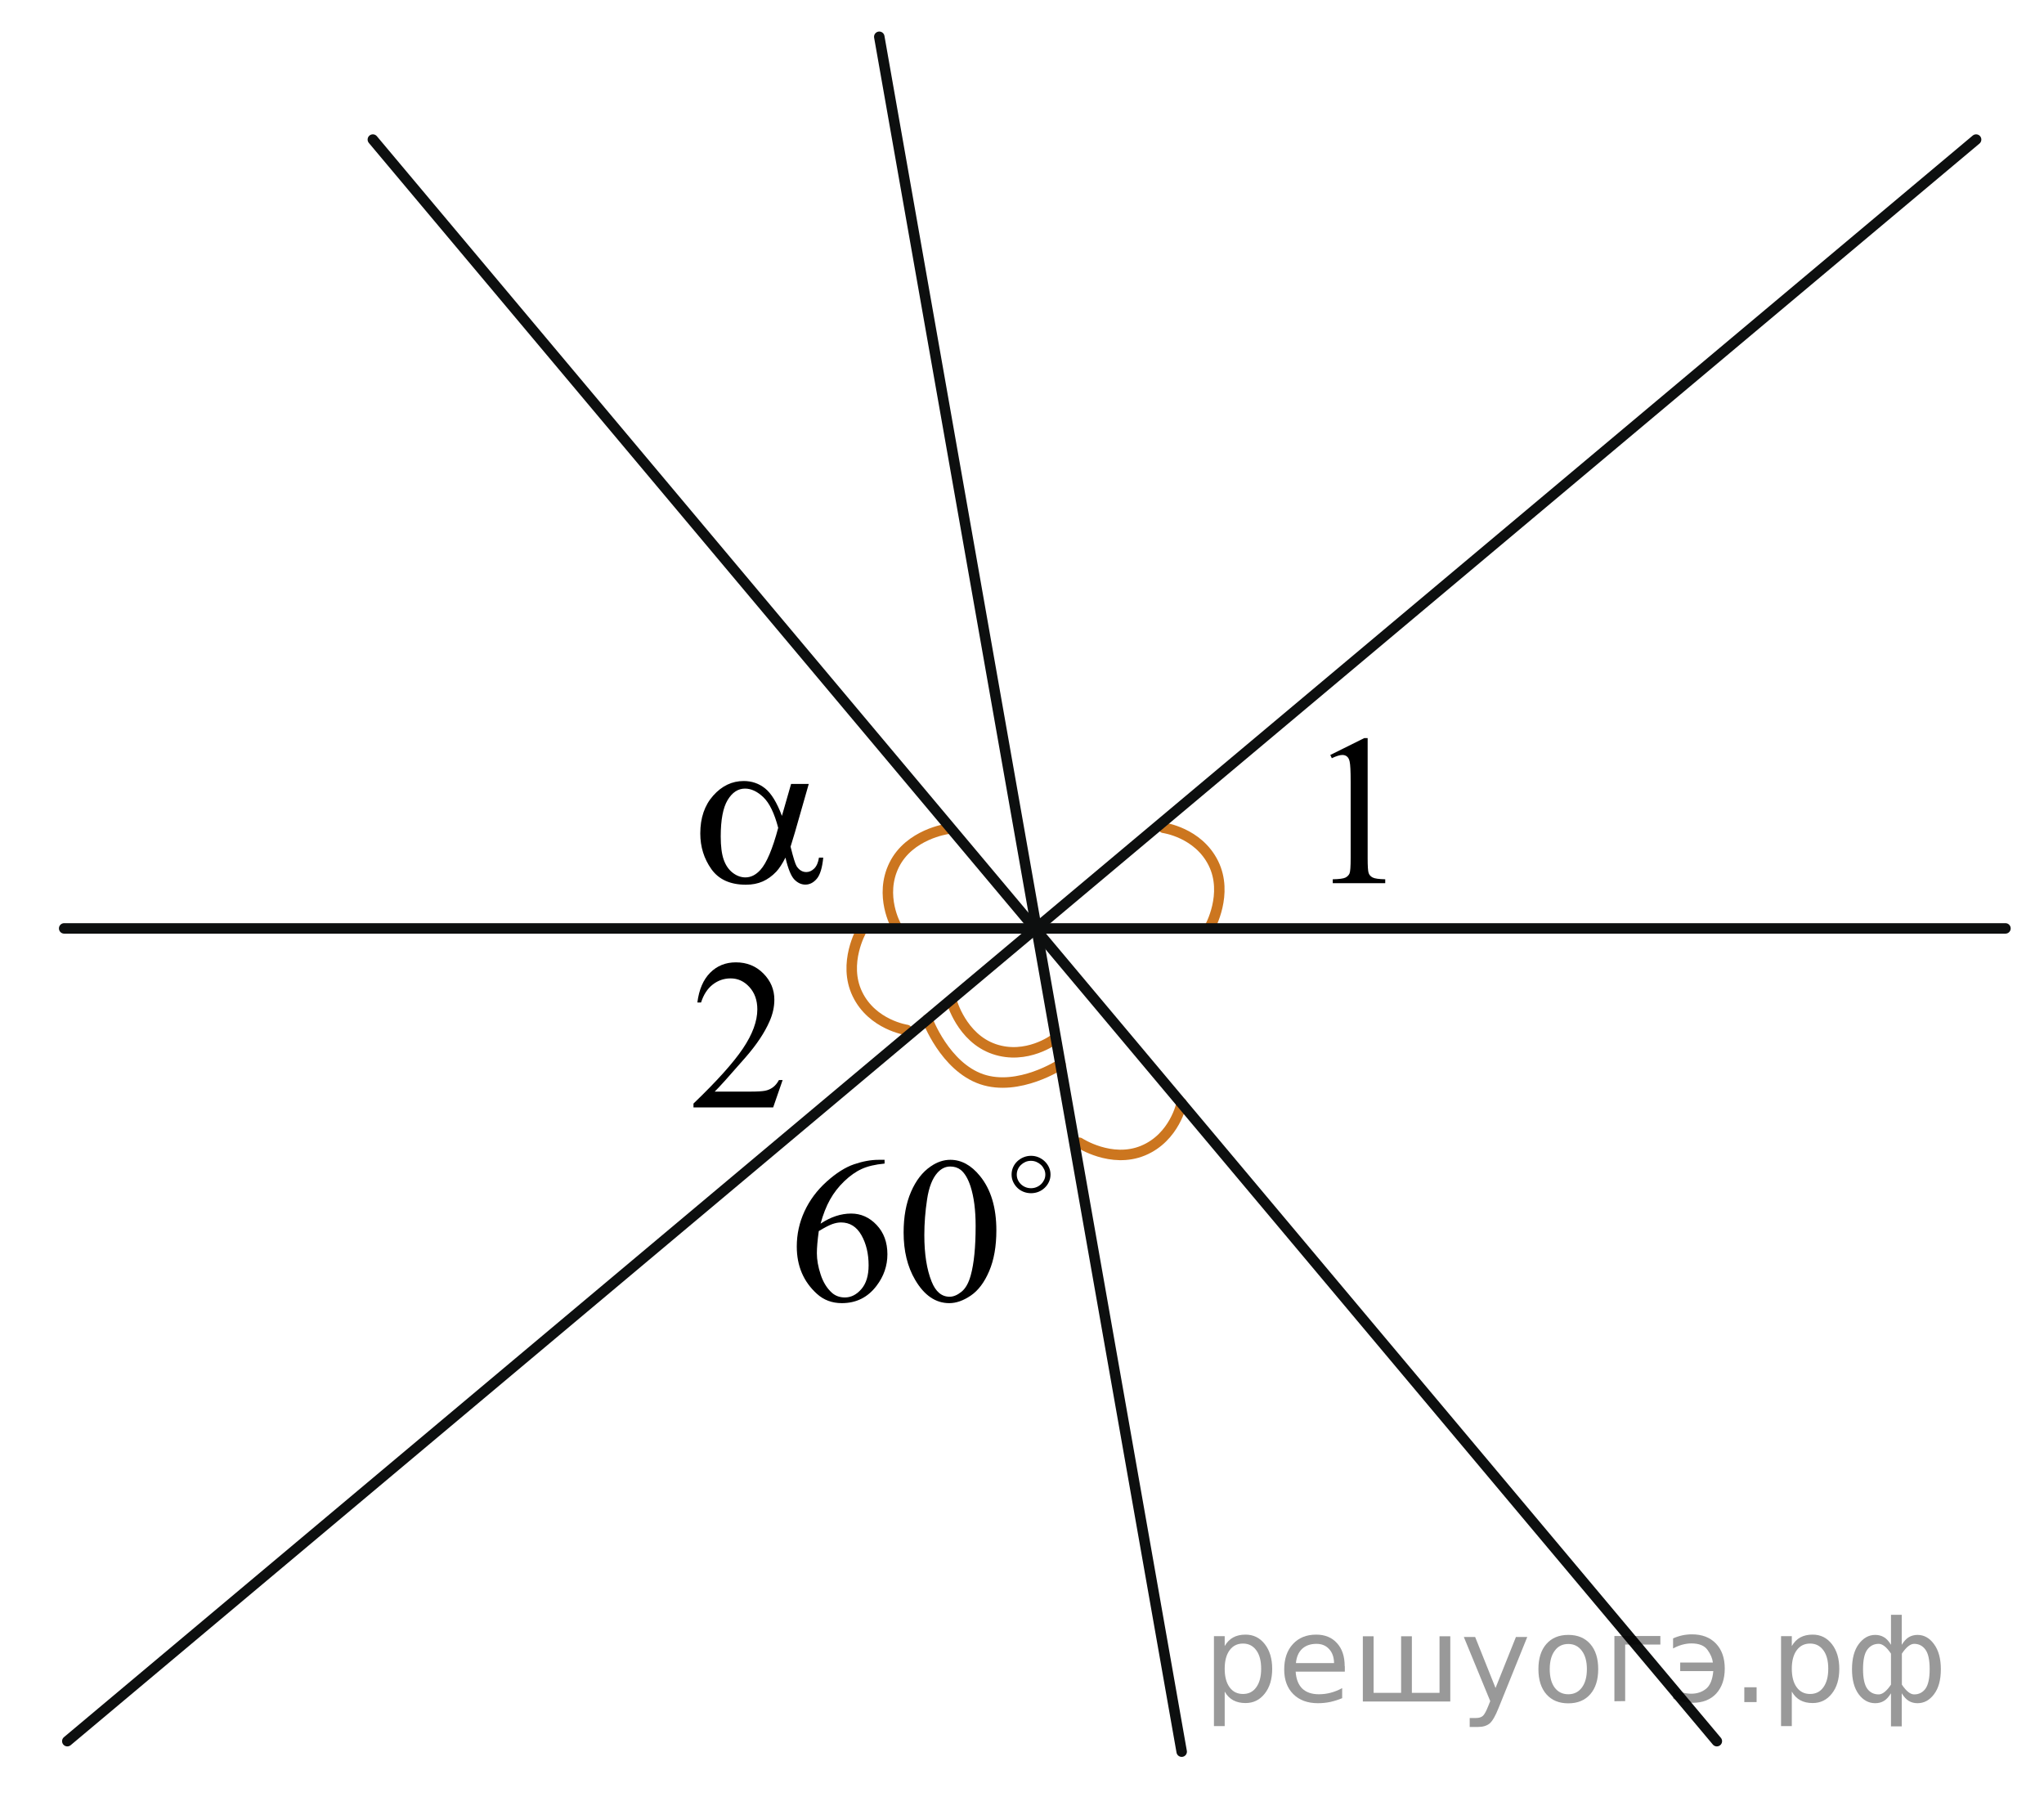 <?xml version="1.0" encoding="utf-8"?>
<!-- Generator: Adobe Illustrator 16.0.0, SVG Export Plug-In . SVG Version: 6.00 Build 0)  -->
<!DOCTYPE svg PUBLIC "-//W3C//DTD SVG 1.1//EN" "http://www.w3.org/Graphics/SVG/1.1/DTD/svg11.dtd">
<svg version="1.1" id="Слой_1" xmlns="http://www.w3.org/2000/svg" xmlns:xlink="http://www.w3.org/1999/xlink" x="0px" y="0px"
	 width="146.333px" height="129.325px" viewBox="-2.378 0 146.333 129.325" enable-background="new -2.378 0 146.333 129.325"
	 xml:space="preserve">
<path fill="none" stroke="#CC761F" stroke-width="0.75" stroke-linecap="round" stroke-linejoin="round" stroke-miterlimit="10" d="
	M65.749,71.668c0,0,0.713,2.64,3.042,3.439c2.328,0.799,4.317-0.707,4.317-0.707"/>
<path fill="none" stroke="#CC761F" stroke-width="0.75" stroke-linecap="round" stroke-linejoin="round" stroke-miterlimit="10" d="
	M64.018,72.99c0,0,1.24,3.37,3.884,4.277c2.648,0.903,5.643-1.061,5.643-1.061"/>
<path fill="none" stroke="#CC761F" stroke-width="0.75" stroke-linecap="round" stroke-linejoin="round" stroke-miterlimit="10" d="
	M74.898,81.815c0,0,2.284,1.505,4.557,0.562c2.273-0.944,2.766-3.391,2.766-3.391"/>
<path fill="none" stroke="#CC761F" stroke-width="0.75" stroke-linecap="round" stroke-linejoin="round" stroke-miterlimit="10" d="
	M84.234,66.384c0,0,1.348-2.379,0.254-4.584c-1.094-2.205-3.567-2.533-3.567-2.533"/>
<path fill="none" stroke="#CC761F" stroke-width="0.75" stroke-linecap="round" stroke-linejoin="round" stroke-miterlimit="10" d="
	M65.435,59.35c0,0-2.709,0.371-3.8,2.577c-1.09,2.207,0.148,4.373,0.148,4.373"/>
<path fill="none" stroke="#CC761F" stroke-width="0.75" stroke-linecap="round" stroke-linejoin="round" stroke-miterlimit="10" d="
	M59.308,66.589c0,0-1.374,2.365-0.303,4.581c1.07,2.217,3.54,2.571,3.54,2.571"/>
<line fill="none" stroke="#0D0F0F" stroke-width="0.75" stroke-linecap="round" stroke-linejoin="round" stroke-miterlimit="8" x1="2.216" y1="66.469" x2="141.195" y2="66.469"/>
<g>
	<g>
		<defs>
			<rect id="SVGID_1_" x="44.27" y="51.952" width="15.581" height="15.567"/>
		</defs>
		<clipPath id="SVGID_2_">
			<use xlink:href="#SVGID_1_"  overflow="visible"/>
		</clipPath>
		<g clip-path="url(#SVGID_2_)">
		</g>
	</g>
	<g>
		<defs>
			<polygon id="SVGID_3_" points="44.767,67.355 60.376,67.355 60.376,51.759 44.767,51.759 44.767,67.355 			"/>
		</defs>
		<clipPath id="SVGID_4_">
			<use xlink:href="#SVGID_3_"  overflow="visible"/>
		</clipPath>
		<g clip-path="url(#SVGID_4_)">
			<path d="M54.258,56.124h1.265l-0.99,3.464c-0.066,0.218-0.171,0.561-0.313,1.028c0.192,0.782,0.338,1.249,0.434,1.401
				c0.184,0.279,0.414,0.418,0.694,0.418c0.203,0,0.391-0.083,0.563-0.251s0.287-0.429,0.343-0.784h0.306
				c-0.071,0.731-0.226,1.236-0.462,1.515c-0.236,0.279-0.509,0.418-0.819,0.418c-0.289,0-0.552-0.122-0.788-0.365
				s-0.449-0.767-0.637-1.568c-0.224,0.441-0.442,0.776-0.655,1.005c-0.3,0.315-0.625,0.549-0.976,0.704s-0.75,0.232-1.196,0.232
				c-1.123,0-1.949-0.373-2.478-1.119c-0.528-0.747-0.792-1.597-0.792-2.551c0-1.117,0.31-2.022,0.93-2.715
				c0.619-0.693,1.346-1.039,2.18-1.039c0.579,0,1.09,0.176,1.531,0.529c0.442,0.353,0.844,1.009,1.204,1.968L54.258,56.124z
				 M53.335,59.269c-0.274-1.045-0.627-1.775-1.06-2.189c-0.432-0.414-0.871-0.621-1.318-0.621c-0.498,0-0.912,0.273-1.242,0.818
				c-0.33,0.546-0.495,1.415-0.495,2.608c0,0.706,0.071,1.26,0.214,1.664c0.142,0.403,0.356,0.715,0.644,0.937
				c0.287,0.221,0.591,0.331,0.911,0.331c0.391,0,0.749-0.18,1.074-0.541C52.505,61.789,52.929,60.787,53.335,59.269z"/>
		</g>
	</g>
</g>
<g>
	<g>
		<defs>
			<rect id="SVGID_5_" x="89.867" y="48.965" width="9.283" height="16.561"/>
		</defs>
		<clipPath id="SVGID_6_">
			<use xlink:href="#SVGID_5_"  overflow="visible"/>
		</clipPath>
		<g clip-path="url(#SVGID_6_)">
		</g>
	</g>
	<g>
		<defs>
			<polygon id="SVGID_7_" points="90.227,66.022 99.827,66.022 99.827,49.255 90.227,49.255 90.227,66.022 			"/>
		</defs>
		<clipPath id="SVGID_8_">
			<use xlink:href="#SVGID_7_"  overflow="visible"/>
		</clipPath>
		<g clip-path="url(#SVGID_8_)">
			<path d="M92.86,54.052l2.431-1.208h0.243v8.593c0,0.57,0.023,0.925,0.07,1.065s0.144,0.248,0.291,0.323s0.446,0.118,0.898,0.127
				v0.278h-3.757v-0.278c0.472-0.01,0.776-0.051,0.914-0.124c0.137-0.073,0.232-0.17,0.287-0.293
				c0.054-0.123,0.081-0.489,0.081-1.099v-5.494c0-0.74-0.024-1.216-0.074-1.426c-0.034-0.16-0.097-0.278-0.188-0.353
				c-0.091-0.075-0.2-0.112-0.328-0.112c-0.182,0-0.435,0.078-0.759,0.232L92.86,54.052z"/>
		</g>
	</g>
</g>
<g>
	<g>
		<defs>
			<rect id="SVGID_9_" x="43.727" y="65.022" width="12.432" height="16.561"/>
		</defs>
		<clipPath id="SVGID_10_">
			<use xlink:href="#SVGID_9_"  overflow="visible"/>
		</clipPath>
		<g clip-path="url(#SVGID_10_)">
		</g>
	</g>
	<g>
		<defs>
			<polygon id="SVGID_11_" points="44.5,82.078 56.448,82.078 56.448,65.312 44.5,65.312 44.5,82.078 			"/>
		</defs>
		<clipPath id="SVGID_12_">
			<use xlink:href="#SVGID_11_"  overflow="visible"/>
		</clipPath>
		<g clip-path="url(#SVGID_12_)">
			<path d="M53.651,77.327l-0.677,1.959h-5.705v-0.277c1.679-1.611,2.859-2.927,3.544-3.947s1.027-1.953,1.027-2.799
				c0-0.646-0.188-1.176-0.563-1.592c-0.376-0.415-0.825-0.623-1.348-0.623c-0.476,0-0.902,0.146-1.28,0.439
				s-0.657,0.722-0.838,1.287h-0.264c0.119-0.926,0.424-1.637,0.916-2.131c0.492-0.496,1.106-0.744,1.844-0.744
				c0.784,0,1.438,0.266,1.964,0.796s0.788,1.155,0.788,1.876c0,0.516-0.114,1.031-0.342,1.547
				c-0.353,0.811-0.923,1.668-1.712,2.574c-1.184,1.36-1.923,2.181-2.217,2.461h2.523c0.514,0,0.874-0.02,1.081-0.061
				c0.206-0.039,0.393-0.121,0.56-0.243c0.166-0.122,0.311-0.296,0.435-0.522H53.651z"/>
		</g>
	</g>
</g>
<g>
	<g>
		<defs>
			<rect id="SVGID_13_" x="51.376" y="76.064" width="23.868" height="20.7"/>
		</defs>
		<clipPath id="SVGID_14_">
			<use xlink:href="#SVGID_13_"  overflow="visible"/>
		</clipPath>
		<g clip-path="url(#SVGID_14_)">
		</g>
	</g>
	<g>
		<defs>
			<polygon id="SVGID_15_" points="51.665,97.192 75.63,97.192 75.63,76.836 51.665,76.836 51.665,97.192 			"/>
		</defs>
		<clipPath id="SVGID_16_">
			<use xlink:href="#SVGID_15_"  overflow="visible"/>
		</clipPath>
		<g clip-path="url(#SVGID_16_)">
			<path d="M60.95,83.036v0.27c-0.667,0.063-1.211,0.19-1.632,0.383c-0.422,0.191-0.838,0.484-1.249,0.878
				c-0.412,0.394-0.753,0.832-1.022,1.315c-0.271,0.483-0.496,1.059-0.678,1.724c0.727-0.48,1.456-0.722,2.188-0.722
				c0.701,0,1.31,0.272,1.824,0.816c0.515,0.545,0.772,1.244,0.772,2.1c0,0.826-0.26,1.579-0.78,2.26
				c-0.626,0.826-1.453,1.238-2.483,1.238c-0.701,0-1.297-0.223-1.787-0.67c-0.959-0.87-1.438-1.997-1.438-3.382
				c0-0.885,0.185-1.726,0.553-2.522c0.369-0.797,0.895-1.504,1.579-2.121c0.684-0.616,1.339-1.032,1.965-1.246
				s1.209-0.32,1.749-0.32H60.95z M56.24,88.138c-0.091,0.656-0.137,1.186-0.137,1.589c0,0.467,0.09,0.974,0.27,1.52
				c0.179,0.547,0.445,0.98,0.799,1.302c0.257,0.229,0.57,0.342,0.938,0.342c0.439,0,0.832-0.199,1.178-0.598
				s0.519-0.967,0.519-1.705c0-0.831-0.172-1.55-0.515-2.157c-0.344-0.607-0.831-0.911-1.462-0.911
				c-0.191,0-0.397,0.039-0.617,0.116C56.994,87.713,56.668,87.881,56.24,88.138z"/>
			<path d="M62.313,88.24c0-1.128,0.177-2.098,0.53-2.912c0.353-0.813,0.822-1.42,1.408-1.818c0.454-0.315,0.924-0.474,1.408-0.474
				c0.787,0,1.494,0.386,2.12,1.158c0.782,0.958,1.174,2.255,1.174,3.893c0,1.146-0.172,2.121-0.516,2.923
				c-0.343,0.802-0.781,1.384-1.313,1.745c-0.532,0.362-1.046,0.543-1.541,0.543c-0.979,0-1.794-0.556-2.445-1.669
				C62.587,90.692,62.313,89.562,62.313,88.24z M63.796,88.422c0,1.361,0.175,2.471,0.522,3.331
				c0.288,0.725,0.717,1.086,1.288,1.086c0.272,0,0.555-0.117,0.848-0.354c0.293-0.235,0.515-0.63,0.666-1.185
				c0.232-0.835,0.349-2.014,0.349-3.534c0-1.128-0.121-2.067-0.363-2.821c-0.182-0.559-0.417-0.955-0.704-1.188
				c-0.207-0.161-0.457-0.241-0.75-0.241c-0.344,0-0.648,0.148-0.916,0.445c-0.363,0.403-0.611,1.037-0.742,1.902
				C63.863,86.729,63.796,87.582,63.796,88.422z"/>
		</g>
		<g clip-path="url(#SVGID_16_)">
			<path d="M72.719,84.612c-0.074,0.161-0.175,0.303-0.302,0.425c-0.127,0.123-0.274,0.219-0.441,0.287
				c-0.168,0.068-0.348,0.103-0.539,0.103c-0.192,0-0.374-0.034-0.544-0.103c-0.171-0.068-0.317-0.164-0.441-0.287
				c-0.124-0.122-0.224-0.264-0.298-0.425s-0.111-0.334-0.111-0.519s0.035-0.358,0.106-0.52c0.071-0.16,0.171-0.303,0.298-0.425
				s0.275-0.219,0.446-0.291c0.17-0.071,0.352-0.107,0.544-0.107c0.191,0,0.371,0.036,0.539,0.107
				c0.167,0.072,0.314,0.169,0.441,0.291s0.228,0.265,0.302,0.425c0.074,0.161,0.111,0.335,0.111,0.52S72.793,84.45,72.719,84.612z
				 M72.375,83.717c-0.056-0.119-0.13-0.224-0.223-0.313c-0.094-0.089-0.202-0.161-0.326-0.215s-0.257-0.08-0.399-0.08
				s-0.274,0.026-0.395,0.08c-0.121,0.054-0.229,0.126-0.321,0.215c-0.093,0.09-0.166,0.194-0.218,0.313
				c-0.053,0.119-0.079,0.245-0.079,0.376c0,0.137,0.026,0.264,0.079,0.38c0.052,0.116,0.125,0.22,0.218,0.309
				c0.093,0.09,0.201,0.16,0.325,0.211s0.258,0.076,0.4,0.076c0.136,0,0.266-0.025,0.39-0.076s0.232-0.121,0.326-0.211
				c0.093-0.089,0.167-0.192,0.223-0.309s0.084-0.243,0.084-0.38C72.459,83.962,72.431,83.836,72.375,83.717z"/>
		</g>
	</g>
</g>
<line fill="none" stroke="#0D0F0F" stroke-width="0.75" stroke-linecap="round" stroke-linejoin="round" stroke-miterlimit="8" x1="2.441" y1="124.658" x2="139.094" y2="9.992"/>
<line fill="none" stroke="#0D0F0F" stroke-width="0.75" stroke-linecap="round" stroke-linejoin="round" stroke-miterlimit="8" x1="120.533" y1="124.658" x2="24.315" y2="9.992"/>
<line fill="none" stroke="#0D0F0F" stroke-width="0.75" stroke-linecap="round" stroke-linejoin="round" stroke-miterlimit="8" x1="82.22" y1="125.409" x2="60.571" y2="2.633"/>
<g style="stroke:none;fill:#000;fill-opacity:0.40"><path d="m 85.3,121.1 v 2.48 h -0.77 v -6.44 h 0.77 v 0.71 q 0.24,-0.42 0.61,-0.62 0.37,-0.20 0.88,-0.20 0.85,0 1.38,0.68 0.53,0.68 0.53,1.77 0,1.10 -0.53,1.77 -0.53,0.68 -1.38,0.68 -0.51,0 -0.88,-0.20 -0.37,-0.20 -0.61,-0.62 z m 2.61,-1.63 q 0,-0.85 -0.35,-1.32 -0.35,-0.48 -0.95,-0.48 -0.61,0 -0.96,0.48 -0.35,0.48 -0.35,1.32 0,0.85 0.35,1.33 0.35,0.48 0.96,0.48 0.61,0 0.95,-0.48 0.35,-0.48 0.35,-1.33 z"/><path d="m 93.9,119.3 v 0.38 h -3.52 q 0.05,0.79 0.47,1.21 0.43,0.41 1.19,0.41 0.44,0 0.85,-0.11 0.42,-0.11 0.82,-0.33 v 0.72 q -0.41,0.17 -0.85,0.27 -0.43,0.09 -0.88,0.09 -1.12,0 -1.77,-0.65 -0.65,-0.65 -0.65,-1.76 0,-1.15 0.62,-1.82 0.62,-0.68 1.67,-0.68 0.94,0 1.49,0.61 0.55,0.60 0.55,1.65 z m -0.77,-0.23 q -0.01,-0.63 -0.35,-1.00 -0.34,-0.38 -0.91,-0.38 -0.64,0 -1.03,0.36 -0.38,0.36 -0.44,1.02 z"/><path d="m 98.7,121.2 h 1.98 v -4.05 h 0.77 v 4.67 h -6.26 v -4.67 h 0.77 v 4.05 h 1.97 v -4.05 h 0.77 z"/><path d="m 104.9,122.3 q -0.33,0.83 -0.63,1.09 -0.31,0.25 -0.82,0.25 h -0.61 v -0.64 h 0.45 q 0.32,0 0.49,-0.15 0.17,-0.15 0.39,-0.71 l 0.14,-0.35 -1.89,-4.59 h 0.81 l 1.46,3.65 1.46,-3.65 h 0.81 z"/><path d="m 109.9,117.7 q -0.62,0 -0.97,0.48 -0.36,0.48 -0.36,1.32 0,0.84 0.35,1.32 0.36,0.48 0.98,0.48 0.61,0 0.97,-0.48 0.36,-0.48 0.36,-1.32 0,-0.83 -0.36,-1.31 -0.36,-0.49 -0.97,-0.49 z m 0,-0.65 q 1,0 1.57,0.65 0.57,0.65 0.57,1.80 0,1.15 -0.57,1.80 -0.57,0.65 -1.57,0.65 -1.00,0 -1.57,-0.65 -0.57,-0.65 -0.57,-1.80 0,-1.15 0.57,-1.80 0.57,-0.65 1.57,-0.65 z"/><path d="m 113.2,121.8 v -4.67 h 3.29 v 0.61 h -2.52 v 4.05 z"/><path d="m 117.4,120.9 q 0.66,0.36 1.31,0.36 0.61,0 1.05,-0.35 0.44,-0.36 0.52,-1.27 h -2.37 v -0.61 h 2.34 q -0.05,-0.44 -0.38,-0.90 -0.33,-0.47 -1.16,-0.47 -0.64,0 -1.31,0.36 v -0.72 q 0.65,-0.29 1.35,-0.29 1.09,0 1.72,0.66 0.63,0.66 0.63,1.79 0,1.12 -0.61,1.79 -0.61,0.66 -1.68,0.66 -0.79,0 -1.40,-0.30 z"/><path d="m 122.5,120.8 h 0.88 v 1.06 h -0.88 z"/><path d="m 125.9,121.1 v 2.48 h -0.77 v -6.44 h 0.77 v 0.71 q 0.24,-0.42 0.61,-0.62 0.37,-0.20 0.88,-0.20 0.85,0 1.38,0.68 0.53,0.68 0.53,1.77 0,1.10 -0.53,1.77 -0.53,0.68 -1.38,0.68 -0.51,0 -0.88,-0.20 -0.37,-0.20 -0.61,-0.62 z m 2.61,-1.63 q 0,-0.85 -0.35,-1.32 -0.35,-0.48 -0.95,-0.48 -0.61,0 -0.96,0.48 -0.35,0.48 -0.35,1.32 0,0.85 0.35,1.33 0.35,0.48 0.96,0.48 0.61,0 0.95,-0.48 0.35,-0.48 0.35,-1.33 z"/><path d="m 131.0,119.5 q 0,0.98 0.30,1.40 0.30,0.41 0.82,0.41 0.41,0 0.88,-0.70 v -2.22 q -0.47,-0.70 -0.88,-0.70 -0.51,0 -0.82,0.42 -0.30,0.41 -0.30,1.39 z m 2,4.10 v -2.37 q -0.24,0.39 -0.51,0.55 -0.27,0.16 -0.62,0.16 -0.70,0 -1.18,-0.64 -0.48,-0.65 -0.48,-1.79 0,-1.15 0.48,-1.80 0.49,-0.66 1.18,-0.66 0.35,0 0.62,0.16 0.28,0.16 0.51,0.55 v -2.15 h 0.77 v 2.15 q 0.24,-0.39 0.51,-0.55 0.28,-0.16 0.62,-0.16 0.70,0 1.18,0.66 0.49,0.66 0.49,1.80 0,1.15 -0.49,1.79 -0.48,0.64 -1.18,0.64 -0.35,0 -0.62,-0.16 -0.27,-0.16 -0.51,-0.55 v 2.37 z m 2.77,-4.10 q 0,-0.98 -0.30,-1.39 -0.30,-0.42 -0.81,-0.42 -0.41,0 -0.88,0.70 v 2.22 q 0.47,0.70 0.88,0.70 0.51,0 0.81,-0.41 0.30,-0.42 0.30,-1.40 z"/></g></svg>

<!--File created and owned by https://sdamgia.ru. Copying is prohibited. All rights reserved.-->
